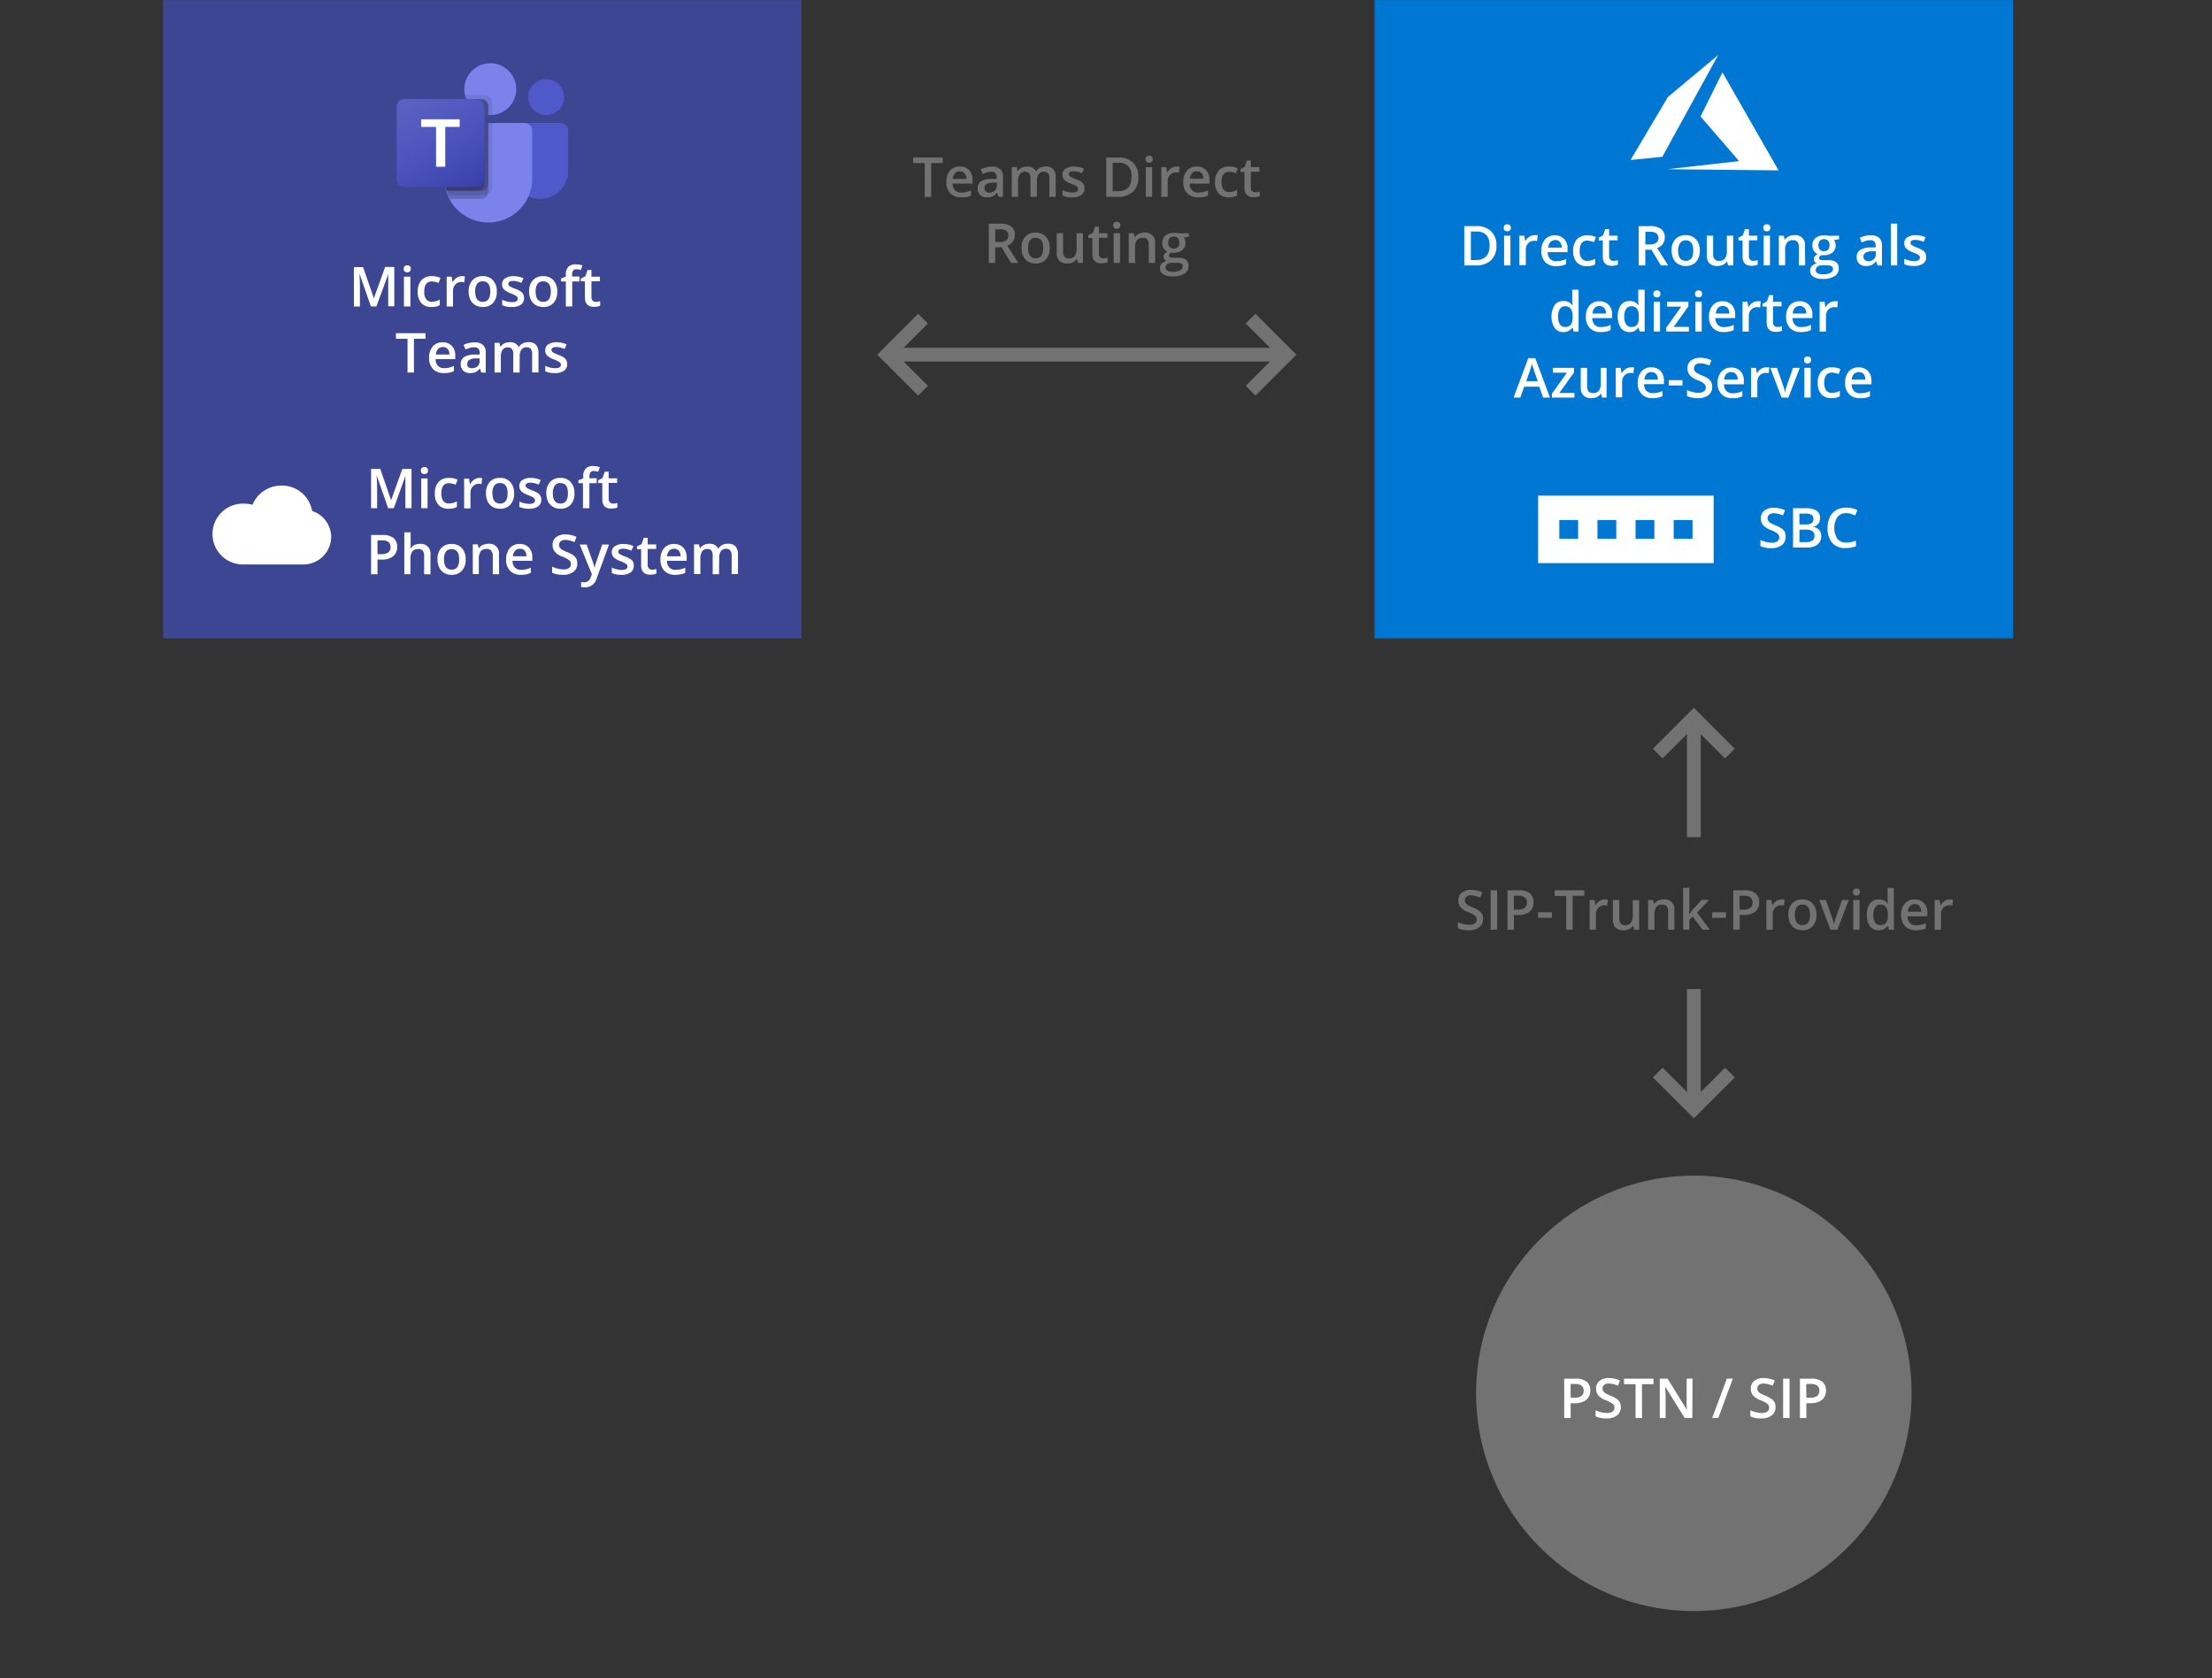 <svg id="Ebene_1" data-name="Ebene 1" xmlns="http://www.w3.org/2000/svg" xmlns:xlink="http://www.w3.org/1999/xlink" viewBox="0 0 481.89 365.67"><rect x="0" y="0" width="481.89" height="365.67" fill="#333333" stroke="none"/><defs><style>.cls-1{fill:#727272;}.cls-2{fill:#0078d3;}.cls-3,.cls-5{fill:#fff;}.cls-4{fill:none;stroke:#727272;stroke-miterlimit:10;stroke-width:3px;}.cls-5{fill-rule:evenodd;}.cls-6{fill:#3d4692;}.cls-7{fill:#5059c9;}.cls-8{fill:#7b83eb;}.cls-9{opacity:0.1;}.cls-10,.cls-9{isolation:isolate;}.cls-10{opacity:0.2;}.cls-11{fill:url(#Unbenannter_Verlauf_2);}</style><linearGradient id="Unbenannter_Verlauf_2" x1="89.71" y1="-1286.98" x2="102.19" y2="-1265.37" gradientTransform="translate(0 1307.33)" gradientUnits="userSpaceOnUse"><stop offset="0" stop-color="#5a62c3"/><stop offset="0.5" stop-color="#4d55bd"/><stop offset="1" stop-color="#3940ab"/></linearGradient></defs><circle class="cls-1" cx="369.01" cy="303.63" r="47.44"/><rect class="cls-2" x="299.46" y="0.02" width="139.09" height="139.09"/><path class="cls-3" d="M326,53.48a4.25,4.25,0,0,1-1.18,3.24,4.7,4.7,0,0,1-3.39,1.12H319V49.28h2.65a4.36,4.36,0,0,1,3.18,1.1A4.11,4.11,0,0,1,326,53.48Zm-1.48.05c0-2.06-1-3.08-2.87-3.08h-1.22v6.22h1Q324.5,56.67,324.5,53.53Z"/><path class="cls-3" d="M327.59,49.65a.77.77,0,0,1,.2-.57.82.82,0,0,1,.58-.2.81.81,0,0,1,.57.2.77.77,0,0,1,.2.57.76.76,0,0,1-.2.55.81.81,0,0,1-.57.2.82.82,0,0,1-.58-.2A.76.76,0,0,1,327.59,49.65Zm1.46,8.19h-1.38V51.36h1.38Z"/><path class="cls-3" d="M334.31,51.25a4.21,4.21,0,0,1,.68,0l-.13,1.29a2.48,2.48,0,0,0-.61-.07,1.76,1.76,0,0,0-1.34.54,2,2,0,0,0-.51,1.4v3.38H331V51.36h1.08l.18,1.15h.07a2.41,2.41,0,0,1,.84-.92A2,2,0,0,1,334.31,51.25Z"/><path class="cls-3" d="M339,58a3.12,3.12,0,0,1-2.36-.88,3.35,3.35,0,0,1-.85-2.43,3.68,3.68,0,0,1,.79-2.5,2.73,2.73,0,0,1,2.17-.9,2.67,2.67,0,0,1,2,.78,3,3,0,0,1,.74,2.14v.74h-4.32a2.12,2.12,0,0,0,.51,1.45,1.77,1.77,0,0,0,1.36.51,5.17,5.17,0,0,0,1.07-.11,5.31,5.31,0,0,0,1.06-.36v1.12a4.53,4.53,0,0,1-1,.34A6,6,0,0,1,339,58Zm-.25-5.67a1.36,1.36,0,0,0-1,.42,2,2,0,0,0-.47,1.21h2.94a1.82,1.82,0,0,0-.39-1.22A1.33,1.33,0,0,0,338.77,52.29Z"/><path class="cls-3" d="M345.72,58a2.86,2.86,0,0,1-2.24-.86,3.57,3.57,0,0,1-.76-2.46,3.65,3.65,0,0,1,.8-2.52,3,3,0,0,1,2.31-.87,4.28,4.28,0,0,1,1.85.38l-.42,1.1a4.31,4.31,0,0,0-1.44-.34c-1.12,0-1.68.75-1.68,2.24a2.65,2.65,0,0,0,.42,1.63,1.44,1.44,0,0,0,1.22.55,3.53,3.53,0,0,0,1.74-.45v1.2a3,3,0,0,1-.78.31A5,5,0,0,1,345.72,58Z"/><path class="cls-3" d="M351.46,56.85a3.55,3.55,0,0,0,1-.16v1a2.89,2.89,0,0,1-.59.16,3.67,3.67,0,0,1-.75.07c-1.3,0-1.95-.69-1.95-2.06V52.41h-.89V51.8l.95-.51.47-1.37h.85v1.44h1.85v1h-1.85v3.46a1,1,0,0,0,.25.74A.88.88,0,0,0,351.46,56.85Z"/><path class="cls-3" d="M358.43,54.42v3.42H357V49.28h2.42a3.93,3.93,0,0,1,2.45.62,2.23,2.23,0,0,1,.8,1.87A2.33,2.33,0,0,1,361,54.05l2.42,3.79h-1.6l-2.05-3.42Zm0-1.16h1a2.24,2.24,0,0,0,1.42-.36,1.32,1.32,0,0,0,.44-1.08,1.15,1.15,0,0,0-.48-1,2.59,2.59,0,0,0-1.43-.32h-.92Z"/><path class="cls-3" d="M370.3,54.59a3.54,3.54,0,0,1-.81,2.48,2.94,2.94,0,0,1-2.27.89,3.16,3.16,0,0,1-1.61-.41,2.73,2.73,0,0,1-1.07-1.18,4,4,0,0,1-.37-1.78,3.5,3.5,0,0,1,.8-2.46,2.93,2.93,0,0,1,2.28-.88,2.87,2.87,0,0,1,2.23.9A3.48,3.48,0,0,1,370.3,54.59Zm-4.72,0c0,1.5.56,2.25,1.66,2.25s1.64-.75,1.64-2.25-.55-2.22-1.65-2.22A1.4,1.4,0,0,0,366,53,2.9,2.9,0,0,0,365.58,54.59Z"/><path class="cls-3" d="M376.45,57.84l-.19-.85h-.07a2,2,0,0,1-.82.71,2.76,2.76,0,0,1-1.21.26,2.36,2.36,0,0,1-1.76-.59,2.45,2.45,0,0,1-.58-1.77V51.36h1.39v4a1.7,1.7,0,0,0,.31,1.12,1.18,1.18,0,0,0,1,.37,1.56,1.56,0,0,0,1.28-.52,2.9,2.9,0,0,0,.4-1.74V51.36h1.39v6.48Z"/><path class="cls-3" d="M381.91,56.85a3.55,3.55,0,0,0,1-.16v1a2.89,2.89,0,0,1-.59.16,3.67,3.67,0,0,1-.75.07c-1.3,0-1.95-.69-1.95-2.06V52.41h-.89V51.8l.95-.51.47-1.37H381v1.44h1.85v1H381v3.46a1,1,0,0,0,.25.74A.9.9,0,0,0,381.91,56.85Z"/><path class="cls-3" d="M384.13,49.65a.74.74,0,0,1,.21-.57.77.77,0,0,1,.57-.2.79.79,0,0,1,.57.2.77.77,0,0,1,.2.57.76.76,0,0,1-.2.55.79.79,0,0,1-.57.2.77.77,0,0,1-.57-.2A.72.72,0,0,1,384.13,49.65Zm1.46,8.19h-1.37V51.36h1.37Z"/><path class="cls-3" d="M393.26,57.84h-1.38v-4a1.76,1.76,0,0,0-.3-1.12,1.15,1.15,0,0,0-1-.37,1.52,1.52,0,0,0-1.28.52,2.84,2.84,0,0,0-.4,1.73v3.22h-1.38V51.36h1.08l.19.85h.07a2,2,0,0,1,.84-.71,2.7,2.7,0,0,1,1.19-.25,2.07,2.07,0,0,1,2.33,2.37Z"/><path class="cls-3" d="M400.65,51.36v.76l-1.11.2a1.75,1.75,0,0,1,.26.51,2.19,2.19,0,0,1,.1.63,1.93,1.93,0,0,1-.7,1.58,2.89,2.89,0,0,1-1.9.57,2.43,2.43,0,0,1-.56,0,.79.79,0,0,0-.45.65.35.35,0,0,0,.21.33,1.7,1.7,0,0,0,.76.11h1.14a2.52,2.52,0,0,1,1.62.46,1.6,1.6,0,0,1,.56,1.32,1.92,1.92,0,0,1-.91,1.7,4.75,4.75,0,0,1-2.62.6,3.63,3.63,0,0,1-2-.47,1.51,1.51,0,0,1-.7-1.34,1.41,1.41,0,0,1,.38-1,2.05,2.05,0,0,1,1.05-.57,1,1,0,0,1-.45-.38.92.92,0,0,1-.18-.54.93.93,0,0,1,.21-.62,2.33,2.33,0,0,1,.61-.5,1.79,1.79,0,0,1-.82-.7,2.08,2.08,0,0,1-.31-1.15,2,2,0,0,1,.66-1.63,2.79,2.79,0,0,1,1.9-.58l.57,0,.46.08Zm-5.09,7.49a.75.75,0,0,0,.4.69,2.21,2.21,0,0,0,1.13.24,3.42,3.42,0,0,0,1.67-.32,1,1,0,0,0,.56-.86A.65.65,0,0,0,399,58a2.39,2.39,0,0,0-1.12-.18h-1a1.42,1.42,0,0,0-.94.28A.92.92,0,0,0,395.56,58.85Zm.59-5.39a1.35,1.35,0,0,0,.31.94,1.19,1.19,0,0,0,.9.33c.8,0,1.2-.43,1.2-1.28a1.45,1.45,0,0,0-.3-1,1.36,1.36,0,0,0-1.8,0A1.42,1.42,0,0,0,396.15,53.46Z"/><path class="cls-3" d="M409,57.84l-.27-.9h-.05a2.63,2.63,0,0,1-.94.81,3,3,0,0,1-1.22.21,2.07,2.07,0,0,1-1.49-.51,1.93,1.93,0,0,1-.54-1.46,1.72,1.72,0,0,1,.75-1.52,4.25,4.25,0,0,1,2.26-.55l1.12,0v-.34a1.27,1.27,0,0,0-.29-.93,1.16,1.16,0,0,0-.9-.31,3,3,0,0,0-.95.15,6.17,6.17,0,0,0-.88.34l-.45-1a4.85,4.85,0,0,1,1.16-.42,5,5,0,0,1,1.18-.14,2.8,2.8,0,0,1,1.87.54,2.09,2.09,0,0,1,.63,1.69v4.36Zm-2-.93a1.71,1.71,0,0,0,1.21-.42,1.53,1.53,0,0,0,.45-1.18v-.56l-.83,0a2.89,2.89,0,0,0-1.42.32,1,1,0,0,0-.44.89.87.87,0,0,0,.26.67A1.09,1.09,0,0,0,407,56.91Z"/><path class="cls-3" d="M413.31,57.84h-1.38V48.73h1.38Z"/><path class="cls-3" d="M419.63,56a1.68,1.68,0,0,1-.69,1.45,3.29,3.29,0,0,1-2,.51,4.67,4.67,0,0,1-2.08-.39V56.38a5.12,5.12,0,0,0,2.12.53c.85,0,1.28-.26,1.28-.77a.62.62,0,0,0-.14-.41,1.78,1.78,0,0,0-.47-.34,7.38,7.38,0,0,0-.89-.4,4.2,4.2,0,0,1-1.52-.87,1.61,1.61,0,0,1-.39-1.12,1.45,1.45,0,0,1,.67-1.29,3.12,3.12,0,0,1,1.82-.46,5.14,5.14,0,0,1,2.16.46l-.44,1a4.84,4.84,0,0,0-1.76-.44c-.73,0-1.09.21-1.09.62a.62.62,0,0,0,.28.52,6.46,6.46,0,0,0,1.24.58,6.37,6.37,0,0,1,1.17.57,1.63,1.63,0,0,1,.53.59A1.73,1.73,0,0,1,419.63,56Z"/><path class="cls-3" d="M340.58,72.36a2.25,2.25,0,0,1-1.89-.88,4.81,4.81,0,0,1,0-5,2.27,2.27,0,0,1,1.91-.88,2.22,2.22,0,0,1,1.94.94h.07a9.58,9.58,0,0,1-.1-1.1V63.13h1.39v9.11h-1.08l-.24-.85h-.07A2.18,2.18,0,0,1,340.58,72.36Zm.37-1.11a1.5,1.5,0,0,0,1.24-.48,2.51,2.51,0,0,0,.4-1.55V69a2.86,2.86,0,0,0-.4-1.74,1.47,1.47,0,0,0-1.25-.52,1.28,1.28,0,0,0-1.12.59,3,3,0,0,0-.39,1.68,2.94,2.94,0,0,0,.38,1.64A1.28,1.28,0,0,0,341,71.25Z"/><path class="cls-3" d="M348.71,72.36a3.14,3.14,0,0,1-2.37-.88,3.35,3.35,0,0,1-.85-2.43,3.68,3.68,0,0,1,.79-2.5,2.74,2.74,0,0,1,2.17-.9,2.67,2.67,0,0,1,2,.78,2.93,2.93,0,0,1,.74,2.14v.74h-4.31a2.12,2.12,0,0,0,.51,1.45,1.76,1.76,0,0,0,1.35.51,5.17,5.17,0,0,0,1.07-.11,5.31,5.31,0,0,0,1.06-.36v1.12a4.22,4.22,0,0,1-1,.34A5.87,5.87,0,0,1,348.71,72.36Zm-.26-5.67a1.42,1.42,0,0,0-1.05.41,2,2,0,0,0-.47,1.22h2.94a1.82,1.82,0,0,0-.39-1.22A1.33,1.33,0,0,0,348.45,66.69Z"/><path class="cls-3" d="M355,72.36a2.26,2.26,0,0,1-1.89-.88,4.81,4.81,0,0,1,0-5,2.29,2.29,0,0,1,1.91-.88,2.22,2.22,0,0,1,1.94.94H357a9.58,9.58,0,0,1-.1-1.1V63.13h1.39v9.11h-1.08l-.24-.85h-.07A2.18,2.18,0,0,1,355,72.36Zm.37-1.11a1.5,1.5,0,0,0,1.24-.48,2.51,2.51,0,0,0,.4-1.55V69a2.86,2.86,0,0,0-.4-1.74,1.47,1.47,0,0,0-1.25-.52,1.28,1.28,0,0,0-1.12.59,3,3,0,0,0-.39,1.68,2.94,2.94,0,0,0,.38,1.64A1.29,1.29,0,0,0,355.34,71.25Z"/><path class="cls-3" d="M360.18,64.05a.74.74,0,0,1,.21-.57.77.77,0,0,1,.57-.2.79.79,0,0,1,.57.2.77.77,0,0,1,.2.57.76.76,0,0,1-.2.55.79.79,0,0,1-.57.2.77.77,0,0,1-.57-.2A.72.72,0,0,1,360.18,64.05Zm1.46,8.19h-1.37V65.76h1.37Z"/><path class="cls-3" d="M367.94,72.24H363v-.85l3.27-4.57h-3.08V65.76h4.63v1l-3.21,4.47h3.3Z"/><path class="cls-3" d="M369.27,64.05a.74.74,0,0,1,.2-.57.91.91,0,0,1,1.14,0,.74.74,0,0,1,.2.57.72.72,0,0,1-.2.55.91.91,0,0,1-1.14,0A.72.72,0,0,1,369.27,64.05Zm1.45,8.19h-1.37V65.76h1.37Z"/><path class="cls-3" d="M375.52,72.36a3.13,3.13,0,0,1-2.36-.88,3.35,3.35,0,0,1-.85-2.43,3.68,3.68,0,0,1,.79-2.5,2.73,2.73,0,0,1,2.17-.9,2.67,2.67,0,0,1,2,.78,3,3,0,0,1,.74,2.14v.74h-4.32a2.12,2.12,0,0,0,.51,1.45,1.79,1.79,0,0,0,1.36.51,5.17,5.17,0,0,0,1.07-.11,5.31,5.31,0,0,0,1.06-.36v1.12a4.53,4.53,0,0,1-1,.34A6,6,0,0,1,375.52,72.36Zm-.25-5.67a1.39,1.39,0,0,0-1,.41,2,2,0,0,0-.47,1.22h2.94a1.82,1.82,0,0,0-.39-1.22A1.33,1.33,0,0,0,375.27,66.69Z"/><path class="cls-3" d="M382.89,65.65a4.25,4.25,0,0,1,.69,0L383.45,67a2.48,2.48,0,0,0-.61-.07,1.76,1.76,0,0,0-1.34.54,2,2,0,0,0-.52,1.4v3.38h-1.37V65.76h1.08l.18,1.15h.07a2.41,2.41,0,0,1,.84-.92A2,2,0,0,1,382.89,65.65Z"/><path class="cls-3" d="M387.2,71.25a3.48,3.48,0,0,0,1-.16v1a2.89,2.89,0,0,1-.59.16,3.64,3.64,0,0,1-.74.07c-1.31,0-2-.69-2-2.06V66.81H384V66.2l.94-.51.47-1.37h.85v1.44h1.85v1h-1.85v3.46a1,1,0,0,0,.25.74A.92.92,0,0,0,387.2,71.25Z"/><path class="cls-3" d="M392.33,72.36a3.14,3.14,0,0,1-2.37-.88,3.39,3.39,0,0,1-.85-2.43,3.73,3.73,0,0,1,.79-2.5,2.75,2.75,0,0,1,2.18-.9,2.65,2.65,0,0,1,2,.78,2.94,2.94,0,0,1,.75,2.14v.74h-4.32a2.12,2.12,0,0,0,.51,1.45,1.76,1.76,0,0,0,1.35.51,5.1,5.1,0,0,0,1.07-.11,5.39,5.39,0,0,0,1.07-.36v1.12a4.53,4.53,0,0,1-1,.34A6,6,0,0,1,392.33,72.36Zm-.25-5.67a1.43,1.43,0,0,0-1.06.41,2,2,0,0,0-.47,1.22h2.94a1.76,1.76,0,0,0-.38-1.22A1.35,1.35,0,0,0,392.08,66.69Z"/><path class="cls-3" d="M399.7,65.65a4,4,0,0,1,.68,0L400.25,67a2.48,2.48,0,0,0-.61-.07,1.76,1.76,0,0,0-1.34.54,2,2,0,0,0-.51,1.4v3.38h-1.38V65.76h1.08l.18,1.15h.07a2.58,2.58,0,0,1,.84-.92A2,2,0,0,1,399.7,65.65Z"/><path class="cls-3" d="M336.18,86.64l-.85-2.38h-3.28l-.84,2.38h-1.47l3.2-8.6h1.52l3.21,8.6ZM335,83.06l-.81-2.33c-.06-.16-.14-.41-.24-.74s-.17-.58-.21-.74a13.42,13.42,0,0,1-.47,1.58l-.77,2.23Z"/><path class="cls-3" d="M343,86.64h-4.91v-.85l3.27-4.57h-3.07V80.16h4.62v1l-3.21,4.47H343Z"/><path class="cls-3" d="M349,86.64l-.19-.85h-.07a2,2,0,0,1-.82.71,2.76,2.76,0,0,1-1.21.26,2.34,2.34,0,0,1-1.76-.59,2.4,2.4,0,0,1-.58-1.77V80.16h1.39v4a1.76,1.76,0,0,0,.3,1.12,1.21,1.21,0,0,0,1,.37,1.52,1.52,0,0,0,1.27-.52,2.82,2.82,0,0,0,.41-1.74V80.16H350v6.48Z"/><path class="cls-3" d="M355.29,80.05a4.25,4.25,0,0,1,.69,0l-.14,1.29a2.35,2.35,0,0,0-.6-.07,1.75,1.75,0,0,0-1.34.54,1.91,1.91,0,0,0-.52,1.4v3.38H352V80.16h1.07l.19,1.15h.07a2.41,2.41,0,0,1,.84-.92A2,2,0,0,1,355.29,80.05Z"/><path class="cls-3" d="M360,86.76a3.1,3.1,0,0,1-2.36-.88,3.35,3.35,0,0,1-.86-2.43,3.73,3.73,0,0,1,.79-2.5,2.76,2.76,0,0,1,2.18-.9,2.69,2.69,0,0,1,2,.78,3,3,0,0,1,.74,2.14v.74h-4.32a2.12,2.12,0,0,0,.51,1.45,1.77,1.77,0,0,0,1.36.51,5.07,5.07,0,0,0,1.06-.11,5.39,5.39,0,0,0,1.07-.36v1.12a4.53,4.53,0,0,1-1,.34A6,6,0,0,1,360,86.76Zm-.25-5.67a1.39,1.39,0,0,0-1.05.41,2,2,0,0,0-.47,1.22h2.94a1.82,1.82,0,0,0-.39-1.22A1.33,1.33,0,0,0,359.76,81.09Z"/><path class="cls-3" d="M363.53,84V82.84h3V84Z"/><path class="cls-3" d="M373,84.32a2.15,2.15,0,0,1-.82,1.79,3.62,3.62,0,0,1-2.28.65,5.43,5.43,0,0,1-2.38-.45V85a7,7,0,0,0,1.24.43,5.62,5.62,0,0,0,1.23.16,2,2,0,0,0,1.23-.32,1,1,0,0,0,.39-.85,1.06,1.06,0,0,0-.36-.81,5.1,5.1,0,0,0-1.5-.79,4,4,0,0,1-1.65-1.09,2.27,2.27,0,0,1-.48-1.46,2,2,0,0,1,.76-1.69,3.16,3.16,0,0,1,2-.62,6,6,0,0,1,2.45.54l-.44,1.15a5.34,5.34,0,0,0-2-.48,1.54,1.54,0,0,0-1,.29,1,1,0,0,0-.35.78,1,1,0,0,0,.14.57,1.32,1.32,0,0,0,.46.45,7.46,7.46,0,0,0,1.16.56,6.44,6.44,0,0,1,1.38.73,2.13,2.13,0,0,1,.65.77A2.39,2.39,0,0,1,373,84.32Z"/><path class="cls-3" d="M377.38,86.76a3.13,3.13,0,0,1-2.36-.88,3.35,3.35,0,0,1-.85-2.43A3.68,3.68,0,0,1,375,81a2.74,2.74,0,0,1,2.17-.9,2.67,2.67,0,0,1,2,.78A2.93,2.93,0,0,1,379.9,83v.74h-4.32a2.12,2.12,0,0,0,.51,1.45,1.8,1.8,0,0,0,1.36.51,5.17,5.17,0,0,0,1.07-.11,5.31,5.31,0,0,0,1.06-.36v1.12a4.22,4.22,0,0,1-1,.34A5.9,5.9,0,0,1,377.38,86.76Zm-.25-5.67a1.39,1.39,0,0,0-1.05.41,2,2,0,0,0-.47,1.22h2.94a1.82,1.82,0,0,0-.39-1.22A1.33,1.33,0,0,0,377.13,81.09Z"/><path class="cls-3" d="M384.75,80.05a4.25,4.25,0,0,1,.69,0l-.13,1.29a2.48,2.48,0,0,0-.61-.07,1.76,1.76,0,0,0-1.34.54,2,2,0,0,0-.52,1.4v3.38h-1.37V80.16h1.08l.18,1.15h.07a2.41,2.41,0,0,1,.84-.92A2,2,0,0,1,384.75,80.05Z"/><path class="cls-3" d="M388.12,86.64l-2.46-6.48h1.45l1.32,3.77a7.44,7.44,0,0,1,.41,1.54h.05a9.22,9.22,0,0,1,.41-1.54l1.31-3.77h1.47l-2.47,6.48Z"/><path class="cls-3" d="M393,78.45a.77.77,0,0,1,.2-.57.82.82,0,0,1,.58-.2.81.81,0,0,1,.57.2.77.77,0,0,1,.2.57.76.76,0,0,1-.2.55.81.81,0,0,1-.57.2.82.82,0,0,1-.58-.2A.76.76,0,0,1,393,78.45Zm1.46,8.19h-1.38V80.16h1.38Z"/><path class="cls-3" d="M399,86.76a2.83,2.83,0,0,1-2.23-.86,3.57,3.57,0,0,1-.77-2.46,3.65,3.65,0,0,1,.8-2.52,3,3,0,0,1,2.31-.87,4.25,4.25,0,0,1,1.85.38l-.42,1.1a4.31,4.31,0,0,0-1.44-.34c-1.12,0-1.68.75-1.68,2.24a2.65,2.65,0,0,0,.42,1.63,1.44,1.44,0,0,0,1.23.55,3.58,3.58,0,0,0,1.74-.45v1.2a3.17,3.17,0,0,1-.79.31A5,5,0,0,1,399,86.76Z"/><path class="cls-3" d="M405.18,86.76a3.1,3.1,0,0,1-2.36-.88,3.35,3.35,0,0,1-.86-2.43,3.73,3.73,0,0,1,.79-2.5,2.76,2.76,0,0,1,2.18-.9,2.69,2.69,0,0,1,2,.78A3,3,0,0,1,407.7,83v.74h-4.32a2.12,2.12,0,0,0,.51,1.45,1.77,1.77,0,0,0,1.36.51,5.07,5.07,0,0,0,1.06-.11,5.39,5.39,0,0,0,1.07-.36v1.12a4.53,4.53,0,0,1-1,.34A6,6,0,0,1,405.18,86.76Zm-.25-5.67a1.39,1.39,0,0,0-1.05.41,2,2,0,0,0-.47,1.22h2.94A1.82,1.82,0,0,0,406,81.5,1.33,1.33,0,0,0,404.93,81.09Z"/><path class="cls-3" d="M389,117a2.17,2.17,0,0,1-.83,1.8,3.62,3.62,0,0,1-2.28.65,5.46,5.46,0,0,1-2.38-.45v-1.33a6.35,6.35,0,0,0,1.25.43,5.07,5.07,0,0,0,1.23.16,1.94,1.94,0,0,0,1.22-.31,1,1,0,0,0,.4-.85,1.09,1.09,0,0,0-.36-.82,6,6,0,0,0-1.5-.79,3.94,3.94,0,0,1-1.66-1.08,2.32,2.32,0,0,1-.48-1.47,2.06,2.06,0,0,1,.76-1.68,3.17,3.17,0,0,1,2.05-.62,6,6,0,0,1,2.45.54l-.45,1.14a5.34,5.34,0,0,0-2-.48,1.56,1.56,0,0,0-1,.3,1,1,0,0,0-.35.78,1.15,1.15,0,0,0,.14.57,1.46,1.46,0,0,0,.47.45,7.46,7.46,0,0,0,1.16.56,6.25,6.25,0,0,1,1.38.73,2,2,0,0,1,.64.77A2.23,2.23,0,0,1,389,117Z"/><path class="cls-3" d="M390.62,110.74h2.54a4.78,4.78,0,0,1,2.56.52,1.81,1.81,0,0,1,.78,1.63,2,2,0,0,1-.38,1.25,1.71,1.71,0,0,1-1.12.62v.06a2.19,2.19,0,0,1,1.33.67,2,2,0,0,1,.43,1.36,2.2,2.2,0,0,1-.81,1.81,3.49,3.49,0,0,1-2.24.65h-3.09Zm1.4,3.54h1.34a2.29,2.29,0,0,0,1.29-.28,1.05,1.05,0,0,0,.4-.94,1,1,0,0,0-.43-.88,2.77,2.77,0,0,0-1.39-.27H392Zm0,1.14v2.71h1.48a2.16,2.16,0,0,0,1.33-.34,1.22,1.22,0,0,0,.45-1.06,1.13,1.13,0,0,0-.46-1,2.44,2.44,0,0,0-1.39-.32Z"/><path class="cls-3" d="M402.18,111.82a2.33,2.33,0,0,0-1.9.86,4.47,4.47,0,0,0,0,4.74,2.33,2.33,0,0,0,1.92.81,4.59,4.59,0,0,0,1.06-.11,9.85,9.85,0,0,0,1.06-.28v1.21a6.54,6.54,0,0,1-2.29.38,3.67,3.67,0,0,1-2.89-1.14,4.78,4.78,0,0,1-1-3.26,5.23,5.23,0,0,1,.49-2.34,3.46,3.46,0,0,1,1.41-1.54,4.33,4.33,0,0,1,2.17-.53,5.35,5.35,0,0,1,2.43.55l-.5,1.17a6.76,6.76,0,0,0-.92-.36A3.11,3.11,0,0,0,402.18,111.82Z"/><path class="cls-1" d="M323.09,200.27a2.15,2.15,0,0,1-.83,1.79,3.56,3.56,0,0,1-2.28.66,5.45,5.45,0,0,1-2.38-.46v-1.32a6.59,6.59,0,0,0,1.25.43,5.07,5.07,0,0,0,1.23.16,1.94,1.94,0,0,0,1.22-.31,1,1,0,0,0,.4-.85,1.08,1.08,0,0,0-.36-.82,5.67,5.67,0,0,0-1.5-.79,4.1,4.1,0,0,1-1.66-1.08,2.32,2.32,0,0,1-.48-1.47,2.06,2.06,0,0,1,.77-1.69,3.14,3.14,0,0,1,2-.61,6,6,0,0,1,2.45.54l-.45,1.14a5.34,5.34,0,0,0-2-.48,1.57,1.57,0,0,0-1,.3,1,1,0,0,0-.35.78,1.15,1.15,0,0,0,.14.57,1.46,1.46,0,0,0,.47.45,7.68,7.68,0,0,0,1.16.55,6.39,6.39,0,0,1,1.38.74,2.07,2.07,0,0,1,.64.76A2.31,2.31,0,0,1,323.09,200.27Z"/><path class="cls-1" d="M324.75,202.6V194h1.4v8.57Z"/><path class="cls-1" d="M334.08,196.62a2.49,2.49,0,0,1-.88,2.06,3.9,3.9,0,0,1-2.5.71h-.89v3.21h-1.4V194h2.47a3.7,3.7,0,0,1,2.4.66A2.36,2.36,0,0,1,334.08,196.62Zm-4.27,1.6h.74a2.7,2.7,0,0,0,1.59-.38,1.38,1.38,0,0,0,.5-1.17,1.33,1.33,0,0,0-.45-1.1,2.18,2.18,0,0,0-1.41-.37h-1Z"/><path class="cls-1" d="M335.08,200V198.8h3V200Z"/><path class="cls-1" d="M342.61,202.6h-1.4v-7.37h-2.52V194h6.44v1.2h-2.52Z"/><path class="cls-1" d="M349.58,196a3.27,3.27,0,0,1,.69.06l-.13,1.28a3.08,3.08,0,0,0-.61-.07,1.76,1.76,0,0,0-1.34.54,2,2,0,0,0-.52,1.4v3.39H346.3v-6.48h1.08l.18,1.14h.07a2.49,2.49,0,0,1,.84-.92A2,2,0,0,1,349.58,196Z"/><path class="cls-1" d="M356,202.6l-.19-.85h-.07a2,2,0,0,1-.82.71,2.76,2.76,0,0,1-1.21.26,2.4,2.4,0,0,1-1.76-.59,2.46,2.46,0,0,1-.58-1.78v-4.23h1.39v4a1.7,1.7,0,0,0,.31,1.12,1.15,1.15,0,0,0,.95.37,1.53,1.53,0,0,0,1.28-.52,2.84,2.84,0,0,0,.4-1.73v-3.23h1.39v6.48Z"/><path class="cls-1" d="M364.79,202.6h-1.38v-4a1.76,1.76,0,0,0-.3-1.12,1.21,1.21,0,0,0-1-.36,1.54,1.54,0,0,0-1.28.51,2.84,2.84,0,0,0-.4,1.73v3.23h-1.38v-6.48h1.08l.19.85h.07a2,2,0,0,1,.83-.72,2.77,2.77,0,0,1,1.2-.25,2.08,2.08,0,0,1,2.33,2.37Z"/><path class="cls-1" d="M368,199.18l.78-1,1.95-2.08h1.59l-2.61,2.78,2.77,3.7h-1.61l-2.08-2.84-.76.62v2.22h-1.36v-9.12h1.36v4.45l-.07,1.25Z"/><path class="cls-1" d="M373,200V198.8h3V200Z"/><path class="cls-1" d="M383.25,196.62a2.52,2.52,0,0,1-.88,2.06,3.92,3.92,0,0,1-2.5.71H379v3.21h-1.4V194H380a3.74,3.74,0,0,1,2.41.66A2.36,2.36,0,0,1,383.25,196.62Zm-4.27,1.6h.74a2.64,2.64,0,0,0,1.58-.38,1.36,1.36,0,0,0,.51-1.17,1.31,1.31,0,0,0-.46-1.1,2.17,2.17,0,0,0-1.4-.37h-1Z"/><path class="cls-1" d="M388.1,196a3.17,3.17,0,0,1,.68.06l-.13,1.28a3.08,3.08,0,0,0-.61-.07,1.76,1.76,0,0,0-1.34.54,2,2,0,0,0-.51,1.4v3.39h-1.38v-6.48h1.08l.18,1.14h.07a2.67,2.67,0,0,1,.84-.92A2,2,0,0,1,388.1,196Z"/><path class="cls-1" d="M395.73,199.35a3.53,3.53,0,0,1-.81,2.47,2.9,2.9,0,0,1-2.27.9,3.12,3.12,0,0,1-1.6-.41,2.75,2.75,0,0,1-1.08-1.18,4,4,0,0,1-.37-1.78,3.51,3.51,0,0,1,.81-2.46,2.94,2.94,0,0,1,2.28-.89,2.82,2.82,0,0,1,2.22.91A3.46,3.46,0,0,1,395.73,199.35Zm-4.71,0c0,1.49.55,2.24,1.65,2.24s1.65-.75,1.65-2.24-.56-2.22-1.66-2.22a1.4,1.4,0,0,0-1.25.57A2.92,2.92,0,0,0,391,199.35Z"/><path class="cls-1" d="M398.79,202.6l-2.46-6.48h1.45l1.32,3.77a6.79,6.79,0,0,1,.41,1.53h.05a9.44,9.44,0,0,1,.41-1.53l1.32-3.77h1.46l-2.47,6.48Z"/><path class="cls-1" d="M403.66,194.4a.75.75,0,0,1,.2-.57.91.91,0,0,1,1.14,0,.79.79,0,0,1,.2.57.8.8,0,0,1-1.34.55A.7.7,0,0,1,403.66,194.4Zm1.45,8.2h-1.37v-6.48h1.37Z"/><path class="cls-1" d="M409.27,202.72a2.26,2.26,0,0,1-1.89-.88,3.92,3.92,0,0,1-.68-2.47,4,4,0,0,1,.68-2.48,2.3,2.3,0,0,1,1.91-.89,2.24,2.24,0,0,1,1.95.94h.07a7.62,7.62,0,0,1-.1-1.1v-2.36h1.38v9.12h-1.08l-.24-.85h-.06A2.22,2.22,0,0,1,409.27,202.72Zm.37-1.12a1.48,1.48,0,0,0,1.23-.48,2.49,2.49,0,0,0,.4-1.55v-.19a2.86,2.86,0,0,0-.4-1.74,1.47,1.47,0,0,0-1.24-.51,1.26,1.26,0,0,0-1.12.58,3.07,3.07,0,0,0-.4,1.68,2.92,2.92,0,0,0,.39,1.65A1.29,1.29,0,0,0,409.64,201.6Z"/><path class="cls-1" d="M417.39,202.72a3.11,3.11,0,0,1-2.36-.89,3.32,3.32,0,0,1-.86-2.43,3.7,3.7,0,0,1,.79-2.49,2.74,2.74,0,0,1,2.18-.91,2.69,2.69,0,0,1,2,.78,3,3,0,0,1,.74,2.14v.75h-4.32a2.13,2.13,0,0,0,.51,1.45,1.76,1.76,0,0,0,1.35.51,5.1,5.1,0,0,0,1.07-.11,7.09,7.09,0,0,0,1.07-.36v1.12a4.53,4.53,0,0,1-1,.34A6.93,6.93,0,0,1,417.39,202.72Zm-.25-5.68a1.36,1.36,0,0,0-1.05.42,2,2,0,0,0-.48,1.21h2.95a1.79,1.79,0,0,0-.39-1.21A1.31,1.31,0,0,0,417.14,197Z"/><path class="cls-1" d="M424.76,196a3.27,3.27,0,0,1,.69.06l-.14,1.28a3,3,0,0,0-.61-.07,1.78,1.78,0,0,0-1.34.54,2,2,0,0,0-.51,1.4v3.39h-1.38v-6.48h1.08l.18,1.14h.07a2.67,2.67,0,0,1,.84-.92A2,2,0,0,1,424.76,196Z"/><path class="cls-1" d="M202.86,42.9h-1.4V35.53h-2.52v-1.2h6.44v1.2h-2.52Z"/><path class="cls-1" d="M209.37,43a3.14,3.14,0,0,1-2.36-.89,3.31,3.31,0,0,1-.85-2.42,3.66,3.66,0,0,1,.79-2.5,2.7,2.7,0,0,1,2.17-.91,2.67,2.67,0,0,1,2,.78,3,3,0,0,1,.74,2.14V40h-4.32a2.13,2.13,0,0,0,.51,1.45,1.79,1.79,0,0,0,1.36.51,5.17,5.17,0,0,0,1.07-.11,6,6,0,0,0,1.06-.36v1.12a4.53,4.53,0,0,1-1,.34A6.84,6.84,0,0,1,209.37,43Zm-.25-5.68a1.36,1.36,0,0,0-1.05.42A2,2,0,0,0,207.6,39h2.94a1.79,1.79,0,0,0-.39-1.21A1.31,1.31,0,0,0,209.12,37.34Z"/><path class="cls-1" d="M217.51,42.9l-.27-.9h-.05a2.68,2.68,0,0,1-.94.8A3.06,3.06,0,0,1,215,43a2.06,2.06,0,0,1-1.49-.52A1.92,1.92,0,0,1,213,41a1.72,1.72,0,0,1,.74-1.51A4.31,4.31,0,0,1,216,39l1.12,0v-.35a1.35,1.35,0,0,0-.29-.93,1.19,1.19,0,0,0-.9-.3,3,3,0,0,0-.95.14,6.2,6.2,0,0,0-.88.35l-.45-1a5.14,5.14,0,0,1,1.16-.42A5.57,5.57,0,0,1,216,36.3a2.82,2.82,0,0,1,1.87.54,2.1,2.1,0,0,1,.63,1.69V42.9Zm-2-.94a1.73,1.73,0,0,0,1.21-.42,1.52,1.52,0,0,0,.45-1.17V39.8l-.83,0a2.89,2.89,0,0,0-1.42.32,1,1,0,0,0-.44.89.86.86,0,0,0,.26.67A1.09,1.09,0,0,0,215.46,42Z"/><path class="cls-1" d="M225.88,42.9H224.5v-4a1.82,1.82,0,0,0-.29-1.11,1,1,0,0,0-.87-.36,1.34,1.34,0,0,0-1.17.51,3.05,3.05,0,0,0-.38,1.73V42.9h-1.37V36.42h1.08l.19.85h.07a1.82,1.82,0,0,1,.78-.72,2.5,2.5,0,0,1,1.13-.25,2,2,0,0,1,2,1h.09a2.09,2.09,0,0,1,.81-.75,2.59,2.59,0,0,1,1.2-.27,2.19,2.19,0,0,1,1.69.59,2.59,2.59,0,0,1,.53,1.78V42.9h-1.38v-4a1.82,1.82,0,0,0-.28-1.11,1.06,1.06,0,0,0-.88-.36,1.36,1.36,0,0,0-1.18.5,2.54,2.54,0,0,0-.37,1.53Z"/><path class="cls-1" d="M236.24,41.05a1.7,1.7,0,0,1-.69,1.46,3.29,3.29,0,0,1-2,.51,4.72,4.72,0,0,1-2.08-.4V41.43a5,5,0,0,0,2.13.53c.85,0,1.27-.25,1.27-.77a.64.64,0,0,0-.14-.41,1.7,1.7,0,0,0-.46-.34c-.22-.11-.52-.25-.9-.4a3.93,3.93,0,0,1-1.51-.86,1.59,1.59,0,0,1-.4-1.13,1.48,1.48,0,0,1,.67-1.29A3.18,3.18,0,0,1,234,36.3a5.3,5.3,0,0,1,2.16.46l-.45,1a4.75,4.75,0,0,0-1.76-.43c-.73,0-1.09.2-1.09.62a.61.61,0,0,0,.28.51,6.16,6.16,0,0,0,1.24.58,5.77,5.77,0,0,1,1.17.57,1.7,1.7,0,0,1,.54.6A1.66,1.66,0,0,1,236.24,41.05Z"/><path class="cls-1" d="M248,38.53a4.3,4.3,0,0,1-1.17,3.25,4.79,4.79,0,0,1-3.4,1.12H241V34.33h2.64a4.41,4.41,0,0,1,3.19,1.1A4.16,4.16,0,0,1,248,38.53Zm-1.47,0c0-2-1-3.08-2.88-3.08H242.4v6.22h1Q246.5,41.72,246.49,38.58Z"/><path class="cls-1" d="M249.57,34.7a.71.71,0,0,1,.78-.77.79.79,0,0,1,.57.2.81.81,0,0,1,.2.57.74.74,0,0,1-.2.55.75.75,0,0,1-.57.21.74.74,0,0,1-.57-.21A.71.71,0,0,1,249.57,34.7ZM251,42.9h-1.37V36.42H251Z"/><path class="cls-1" d="M256.29,36.3a3.17,3.17,0,0,1,.68.06l-.13,1.28a3.08,3.08,0,0,0-.61-.07,1.76,1.76,0,0,0-1.34.54,2,2,0,0,0-.51,1.4V42.9H253V36.42h1.08l.18,1.14h.07a2.67,2.67,0,0,1,.84-.92A2,2,0,0,1,256.29,36.3Z"/><path class="cls-1" d="M261,43a3.14,3.14,0,0,1-2.37-.89,3.31,3.31,0,0,1-.85-2.42,3.66,3.66,0,0,1,.79-2.5,2.72,2.72,0,0,1,2.17-.91,2.66,2.66,0,0,1,2,.78,3,3,0,0,1,.75,2.14V40h-4.32a2.13,2.13,0,0,0,.51,1.45,1.76,1.76,0,0,0,1.35.51,5.17,5.17,0,0,0,1.07-.11,6,6,0,0,0,1.06-.36v1.12a4.22,4.22,0,0,1-1,.34A6.72,6.72,0,0,1,261,43Zm-.26-5.68a1.39,1.39,0,0,0-1.05.42,2,2,0,0,0-.47,1.21h2.94a1.79,1.79,0,0,0-.38-1.21A1.33,1.33,0,0,0,260.75,37.34Z"/><path class="cls-1" d="M267.7,43a2.83,2.83,0,0,1-2.23-.86,3.62,3.62,0,0,1-.77-2.47,3.62,3.62,0,0,1,.8-2.51,3,3,0,0,1,2.31-.88,4.4,4.4,0,0,1,1.85.38l-.42,1.11a4.07,4.07,0,0,0-1.44-.34c-1.12,0-1.68.74-1.68,2.23a2.68,2.68,0,0,0,.42,1.64,1.47,1.47,0,0,0,1.23.55,3.59,3.59,0,0,0,1.74-.46v1.2a2.55,2.55,0,0,1-.79.31A4.88,4.88,0,0,1,267.7,43Z"/><path class="cls-1" d="M273.45,41.9a3.17,3.17,0,0,0,1-.16v1a2.83,2.83,0,0,1-.59.17,4.42,4.42,0,0,1-.74.07c-1.31,0-2-.69-2-2.07V37.46h-.88v-.61l.94-.5.47-1.37h.85v1.44h1.85v1h-1.85v3.47a1,1,0,0,0,.25.73A.92.92,0,0,0,273.45,41.9Z"/><path class="cls-1" d="M216.81,53.88V57.3h-1.4V48.73h2.42a4,4,0,0,1,2.46.62,2.24,2.24,0,0,1,.79,1.88,2.35,2.35,0,0,1-1.66,2.28l2.42,3.79h-1.59l-2.06-3.42Zm0-1.16h1a2.16,2.16,0,0,0,1.42-.37,1.29,1.29,0,0,0,.44-1.08,1.17,1.17,0,0,0-.47-1,2.64,2.64,0,0,0-1.43-.31h-.93Z"/><path class="cls-1" d="M228.68,54.05a3.53,3.53,0,0,1-.81,2.47,2.9,2.9,0,0,1-2.27.9A3.12,3.12,0,0,1,224,57a2.75,2.75,0,0,1-1.08-1.18,4,4,0,0,1-.37-1.78,3.51,3.51,0,0,1,.81-2.46,2.94,2.94,0,0,1,2.28-.89,2.82,2.82,0,0,1,2.22.91A3.46,3.46,0,0,1,228.68,54.05Zm-4.71,0c0,1.49.55,2.24,1.65,2.24s1.64-.75,1.64-2.24-.55-2.22-1.65-2.22a1.4,1.4,0,0,0-1.25.57A2.92,2.92,0,0,0,224,54.05Z"/><path class="cls-1" d="M234.83,57.3l-.19-.85h-.07a1.91,1.91,0,0,1-.82.71,2.73,2.73,0,0,1-1.21.26,2.36,2.36,0,0,1-1.75-.59,2.41,2.41,0,0,1-.58-1.78V50.82h1.38v4a1.76,1.76,0,0,0,.31,1.12,1.15,1.15,0,0,0,.95.37,1.52,1.52,0,0,0,1.28-.52,2.83,2.83,0,0,0,.41-1.73V50.82h1.38V57.3Z"/><path class="cls-1" d="M240.3,56.3a3.17,3.17,0,0,0,1-.16v1a2.66,2.66,0,0,1-.59.17,4.42,4.42,0,0,1-.74.07c-1.31,0-2-.69-2-2.07V51.86h-.88v-.61l1-.5.46-1.37h.85v1.44h1.85v1h-1.85v3.47a1,1,0,0,0,.25.73A.92.92,0,0,0,240.3,56.3Z"/><path class="cls-1" d="M242.52,49.1a.75.75,0,0,1,.2-.57.8.8,0,0,1,.58-.2.77.77,0,0,1,.56.2.75.75,0,0,1,.2.57.7.7,0,0,1-.2.55.73.73,0,0,1-.56.21.76.76,0,0,1-.58-.21A.7.7,0,0,1,242.52,49.1ZM244,57.3H242.6V50.82H244Z"/><path class="cls-1" d="M251.65,57.3h-1.39v-4a1.76,1.76,0,0,0-.3-1.12,1.18,1.18,0,0,0-1-.36,1.52,1.52,0,0,0-1.27.51,2.85,2.85,0,0,0-.41,1.73V57.3h-1.38V50.82H247l.2.85h.07a1.89,1.89,0,0,1,.83-.72,2.76,2.76,0,0,1,1.19-.25,2.08,2.08,0,0,1,2.34,2.37Z"/><path class="cls-1" d="M259,50.82v.75l-1.1.21a2,2,0,0,1,.25.5,1.91,1.91,0,0,1,.1.64,1.94,1.94,0,0,1-.69,1.57,2.92,2.92,0,0,1-1.91.58,3.24,3.24,0,0,1-.56,0,.77.77,0,0,0-.45.64.37.37,0,0,0,.21.34,1.91,1.91,0,0,0,.77.11h1.13a2.49,2.49,0,0,1,1.63.46,1.59,1.59,0,0,1,.55,1.31,1.91,1.91,0,0,1-.9,1.7,4.78,4.78,0,0,1-2.63.6,3.63,3.63,0,0,1-2-.47,1.5,1.5,0,0,1-.7-1.33,1.44,1.44,0,0,1,.38-1,2,2,0,0,1,1.06-.56,1.06,1.06,0,0,1-.46-.38,1,1,0,0,1-.18-.55.9.9,0,0,1,.21-.61,2.3,2.3,0,0,1,.61-.5,1.81,1.81,0,0,1-.82-.71,2.32,2.32,0,0,1,.35-2.78,2.8,2.8,0,0,1,1.9-.58,4,4,0,0,1,.58,0,2.49,2.49,0,0,1,.45.08Zm-5.09,7.49a.77.77,0,0,0,.4.68,2.23,2.23,0,0,0,1.13.24,3.49,3.49,0,0,0,1.68-.32,1,1,0,0,0,.55-.86.64.64,0,0,0-.3-.6,2.43,2.43,0,0,0-1.13-.18h-1a1.5,1.5,0,0,0-.94.28A.94.94,0,0,0,253.94,58.31Zm.59-5.39a1.3,1.3,0,0,0,.32.93,1.19,1.19,0,0,0,.9.33c.79,0,1.19-.42,1.19-1.28a1.48,1.48,0,0,0-.29-1,1.13,1.13,0,0,0-.9-.34,1.16,1.16,0,0,0-.91.34A1.43,1.43,0,0,0,254.53,52.92Z"/><path class="cls-3" d="M346.45,303a2.52,2.52,0,0,1-.88,2.06,3.92,3.92,0,0,1-2.5.71h-.9V309h-1.4v-8.57h2.47a3.74,3.74,0,0,1,2.41.66A2.35,2.35,0,0,1,346.45,303Zm-4.28,1.59h.75a2.65,2.65,0,0,0,1.58-.37,1.35,1.35,0,0,0,.5-1.17,1.33,1.33,0,0,0-.45-1.1,2.17,2.17,0,0,0-1.4-.37h-1Z"/><path class="cls-3" d="M353.1,306.65a2.15,2.15,0,0,1-.83,1.79,3.56,3.56,0,0,1-2.28.65,5.46,5.46,0,0,1-2.38-.45v-1.32a6.35,6.35,0,0,0,1.25.43,5.05,5.05,0,0,0,1.22.16,1.89,1.89,0,0,0,1.23-.32,1,1,0,0,0,.4-.84,1,1,0,0,0-.37-.82,5.35,5.35,0,0,0-1.5-.79,4.06,4.06,0,0,1-1.65-1.08,2.32,2.32,0,0,1-.48-1.47,2.08,2.08,0,0,1,.76-1.69,3.17,3.17,0,0,1,2-.61,6,6,0,0,1,2.45.54l-.45,1.14a5.34,5.34,0,0,0-2-.48,1.56,1.56,0,0,0-1,.3,1,1,0,0,0-.35.78,1.15,1.15,0,0,0,.14.57,1.41,1.41,0,0,0,.46.45,8.81,8.81,0,0,0,1.16.55,6.77,6.77,0,0,1,1.39.74,2.17,2.17,0,0,1,.64.76A2.28,2.28,0,0,1,353.1,306.65Z"/><path class="cls-3" d="M357.71,309h-1.4v-7.37h-2.52v-1.2h6.44v1.2h-2.52Z"/><path class="cls-3" d="M368.68,309H367l-4.22-6.83h0l0,.38c.05.73.08,1.39.08,2V309h-1.27v-8.57h1.7l4.2,6.79h0c0-.09,0-.41-.05-1s0-1,0-1.32v-4.49h1.28Z"/><path class="cls-3" d="M377.51,300.41,374.33,309H373l3.2-8.57Z"/><path class="cls-3" d="M386.8,306.65a2.15,2.15,0,0,1-.83,1.79,3.56,3.56,0,0,1-2.28.65,5.41,5.41,0,0,1-2.37-.45v-1.32a6.26,6.26,0,0,0,1.24.43,5.07,5.07,0,0,0,1.23.16,1.92,1.92,0,0,0,1.23-.32,1,1,0,0,0,.39-.84,1.06,1.06,0,0,0-.36-.82,5.35,5.35,0,0,0-1.5-.79,4.06,4.06,0,0,1-1.65-1.08,2.32,2.32,0,0,1-.48-1.47,2.06,2.06,0,0,1,.76-1.69,3.14,3.14,0,0,1,2-.61,6,6,0,0,1,2.45.54l-.44,1.14a5.43,5.43,0,0,0-2-.48,1.53,1.53,0,0,0-1,.3.94.94,0,0,0-.36.78,1.15,1.15,0,0,0,.14.57,1.46,1.46,0,0,0,.47.45,7.68,7.68,0,0,0,1.16.55,6.39,6.39,0,0,1,1.38.74,2.07,2.07,0,0,1,.64.76A2.28,2.28,0,0,1,386.8,306.65Z"/><path class="cls-3" d="M388.46,309v-8.57h1.4V309Z"/><path class="cls-3" d="M397.79,303a2.49,2.49,0,0,1-.88,2.06,3.9,3.9,0,0,1-2.5.71h-.89V309h-1.4v-8.57h2.47a3.7,3.7,0,0,1,2.4.66A2.32,2.32,0,0,1,397.79,303Zm-4.27,1.59h.74a2.7,2.7,0,0,0,1.59-.37,1.38,1.38,0,0,0,.5-1.17,1.33,1.33,0,0,0-.45-1.1,2.18,2.18,0,0,0-1.41-.37h-1Z"/><polyline class="cls-4" points="361.15 164.22 369.01 156.36 376.86 164.22"/><line class="cls-4" x1="369.01" y1="156.36" x2="369.01" y2="182.43"/><polyline class="cls-4" points="201.09 85.14 193.23 77.28 201.09 69.43"/><polyline class="cls-4" points="272.44 85.14 280.3 77.28 272.44 69.43"/><line class="cls-4" x1="193.23" y1="77.28" x2="280.3" y2="77.28"/><polyline class="cls-4" points="376.86 233.73 369.01 241.58 361.15 233.73"/><line class="cls-4" x1="369.01" y1="241.58" x2="369.01" y2="215.52"/><path class="cls-5" d="M375.24,15.78l-4.77,9.6,8.39,9.73-15.58,1.76,24.18.26Z"/><path class="cls-5" d="M374.3,12l-10.95,9.15-8.12,13.71,6.91-.69Z"/><rect class="cls-6" x="35.53" y="0.02" width="139.09" height="139.09"/><path class="cls-3" d="M84.55,110.74l-2.49-7.15h0c.06,1.06.1,2.06.1,3v4.16H80.84v-8.56h2L85.2,109h0l2.45-6.81h2v8.56H88.31v-4.23c0-.43,0-1,0-1.67s0-1.1.05-1.24h0l-2.58,7.14Z"/><path class="cls-3" d="M91.69,102.54a.77.77,0,0,1,.2-.56.77.77,0,0,1,.58-.2.71.71,0,0,1,.77.76.75.75,0,0,1-.21.56.77.77,0,0,1-.56.2.82.82,0,0,1-.58-.2A.78.78,0,0,1,91.69,102.54Zm1.46,8.2H91.77v-6.48h1.38Z"/><path class="cls-3" d="M97.73,110.86A2.83,2.83,0,0,1,95.5,110a3.57,3.57,0,0,1-.77-2.46,3.65,3.65,0,0,1,.8-2.52,3,3,0,0,1,2.31-.88,4.4,4.4,0,0,1,1.85.38l-.42,1.11a4.31,4.31,0,0,0-1.44-.34c-1.12,0-1.68.75-1.68,2.23a2.66,2.66,0,0,0,.42,1.64,1.44,1.44,0,0,0,1.23.55,3.49,3.49,0,0,0,1.74-.46v1.2a2.85,2.85,0,0,1-.79.32A5,5,0,0,1,97.73,110.86Z"/><path class="cls-3" d="M104.35,104.14a3.23,3.23,0,0,1,.68.06l-.13,1.29a2.48,2.48,0,0,0-.61-.07A1.79,1.79,0,0,0,103,106a2,2,0,0,0-.51,1.4v3.39h-1.38v-6.48h1.08l.18,1.14h.07a2.57,2.57,0,0,1,.84-.92A2.07,2.07,0,0,1,104.35,104.14Z"/><path class="cls-3" d="M112,107.49a3.56,3.56,0,0,1-.81,2.48,2.94,2.94,0,0,1-2.27.89,3.16,3.16,0,0,1-1.61-.41,2.73,2.73,0,0,1-1.07-1.18,4,4,0,0,1-.37-1.78,3.55,3.55,0,0,1,.8-2.46,2.94,2.94,0,0,1,2.28-.89,2.88,2.88,0,0,1,2.23.91A3.48,3.48,0,0,1,112,107.49Zm-4.72,0c0,1.5.56,2.24,1.66,2.24s1.64-.74,1.64-2.24-.55-2.22-1.65-2.22a1.42,1.42,0,0,0-1.26.57A2.94,2.94,0,0,0,107.26,107.49Z"/><path class="cls-3" d="M117.92,108.9a1.69,1.69,0,0,1-.69,1.45,3.34,3.34,0,0,1-2,.51,4.73,4.73,0,0,1-2.08-.39v-1.19a5.18,5.18,0,0,0,2.13.52c.85,0,1.27-.25,1.27-.76a.57.57,0,0,0-.14-.41,1.52,1.52,0,0,0-.46-.34,7.65,7.65,0,0,0-.9-.4,4.14,4.14,0,0,1-1.51-.87,1.57,1.57,0,0,1-.4-1.12,1.5,1.5,0,0,1,.67-1.3,3.26,3.26,0,0,1,1.83-.46,5.15,5.15,0,0,1,2.16.47l-.44,1a4.79,4.79,0,0,0-1.77-.43c-.72,0-1.09.21-1.09.62a.64.64,0,0,0,.29.52,6.46,6.46,0,0,0,1.24.58,5,5,0,0,1,1.16.57,1.76,1.76,0,0,1,.54.59A1.67,1.67,0,0,1,117.92,108.9Z"/><path class="cls-3" d="M125.15,107.49a3.56,3.56,0,0,1-.81,2.48,2.93,2.93,0,0,1-2.27.89,3.12,3.12,0,0,1-1.6-.41,2.69,2.69,0,0,1-1.08-1.18,4,4,0,0,1-.37-1.78,3.51,3.51,0,0,1,.81-2.46,2.94,2.94,0,0,1,2.28-.89,2.86,2.86,0,0,1,2.22.91A3.48,3.48,0,0,1,125.15,107.49Zm-4.71,0c0,1.5.55,2.24,1.65,2.24s1.64-.74,1.64-2.24-.55-2.22-1.65-2.22a1.4,1.4,0,0,0-1.25.57A2.94,2.94,0,0,0,120.44,107.49Z"/><path class="cls-3" d="M130,105.3H128.4v5.44H127V105.3H126v-.64l1.06-.42v-.42a2.37,2.37,0,0,1,.54-1.71,2.21,2.21,0,0,1,1.65-.55,4.42,4.42,0,0,1,1.43.24l-.37,1a3.12,3.12,0,0,0-1-.16.8.8,0,0,0-.68.29,1.46,1.46,0,0,0-.22.87v.42H130Z"/><path class="cls-3" d="M133.5,109.75a3.55,3.55,0,0,0,1-.16v1a2.33,2.33,0,0,1-.59.17,3.67,3.67,0,0,1-.75.07c-1.3,0-1.95-.69-1.95-2.06v-3.5h-.89v-.61l.95-.5.47-1.37h.85v1.44h1.85v1H132.6v3.47a1,1,0,0,0,.25.74A.9.9,0,0,0,133.5,109.75Z"/><path class="cls-3" d="M86.52,119.16a2.51,2.51,0,0,1-.88,2.06,3.86,3.86,0,0,1-2.5.72h-.9v3.2h-1.4v-8.56h2.47a3.75,3.75,0,0,1,2.41.65A2.36,2.36,0,0,1,86.52,119.16Zm-4.28,1.6H83a2.66,2.66,0,0,0,1.58-.38,1.35,1.35,0,0,0,.5-1.17,1.33,1.33,0,0,0-.45-1.1,2.23,2.23,0,0,0-1.4-.36h-1Z"/><path class="cls-3" d="M93.78,125.14H92.4v-4a1.74,1.74,0,0,0-.3-1.12,1.15,1.15,0,0,0-1-.37,1.53,1.53,0,0,0-1.28.52,2.84,2.84,0,0,0-.4,1.73v3.22H88.08V116h1.38v2.32c0,.37,0,.77-.07,1.19h.09a1.84,1.84,0,0,1,.78-.73,2.52,2.52,0,0,1,1.17-.26,2.09,2.09,0,0,1,2.35,2.38Z"/><path class="cls-3" d="M101.45,121.89a3.57,3.57,0,0,1-.82,2.48,2.93,2.93,0,0,1-2.27.89,3.12,3.12,0,0,1-1.6-.41,2.67,2.67,0,0,1-1.07-1.18,4,4,0,0,1-.38-1.78,3.51,3.51,0,0,1,.81-2.46,2.94,2.94,0,0,1,2.28-.89,2.88,2.88,0,0,1,2.23.91A3.53,3.53,0,0,1,101.45,121.89Zm-4.72,0c0,1.5.55,2.24,1.66,2.24s1.64-.74,1.64-2.24-.55-2.22-1.65-2.22a1.42,1.42,0,0,0-1.26.57A2.94,2.94,0,0,0,96.73,121.89Z"/><path class="cls-3" d="M108.73,125.14h-1.38v-4A1.68,1.68,0,0,0,107,120a1.15,1.15,0,0,0-1-.37,1.53,1.53,0,0,0-1.28.51,2.85,2.85,0,0,0-.41,1.73v3.23H103v-6.48h1.08l.19.85h.07a1.81,1.81,0,0,1,.83-.71,2.78,2.78,0,0,1,1.2-.26,2.08,2.08,0,0,1,2.33,2.38Z"/><path class="cls-3" d="M113.48,125.26a3.18,3.18,0,0,1-2.37-.88,3.35,3.35,0,0,1-.85-2.43,3.68,3.68,0,0,1,.79-2.5,2.75,2.75,0,0,1,2.17-.91,2.67,2.67,0,0,1,2,.78,3,3,0,0,1,.74,2.15v.74h-4.31a2.13,2.13,0,0,0,.51,1.45,1.76,1.76,0,0,0,1.35.51,5.17,5.17,0,0,0,1.07-.11,5.31,5.31,0,0,0,1.06-.36v1.12a4.22,4.22,0,0,1-1,.34A5.87,5.87,0,0,1,113.48,125.26Zm-.26-5.67a1.42,1.42,0,0,0-1,.41,2,2,0,0,0-.47,1.22h2.94a1.82,1.82,0,0,0-.39-1.22A1.3,1.3,0,0,0,113.22,119.59Z"/><path class="cls-3" d="M125.76,122.82a2.16,2.16,0,0,1-.82,1.79,3.62,3.62,0,0,1-2.28.65,5.46,5.46,0,0,1-2.38-.45v-1.33a6.28,6.28,0,0,0,1.24.44,5.62,5.62,0,0,0,1.23.16,2,2,0,0,0,1.23-.32,1,1,0,0,0,.39-.85,1.09,1.09,0,0,0-.36-.82,5.63,5.63,0,0,0-1.5-.79,3.87,3.87,0,0,1-1.65-1.08,2.3,2.3,0,0,1-.48-1.47,2,2,0,0,1,.76-1.68,3.16,3.16,0,0,1,2-.62,6,6,0,0,1,2.45.54l-.44,1.14a5.34,5.34,0,0,0-2-.48,1.54,1.54,0,0,0-1,.3,1,1,0,0,0-.35.78,1,1,0,0,0,.14.57,1.32,1.32,0,0,0,.46.45,7.46,7.46,0,0,0,1.16.56,6,6,0,0,1,1.38.73,2.13,2.13,0,0,1,.65.77A2.39,2.39,0,0,1,125.76,122.82Z"/><path class="cls-3" d="M126.29,118.66h1.5l1.32,3.67a7.31,7.31,0,0,1,.4,1.48h0a6.43,6.43,0,0,1,.2-.78c.09-.31.59-1.76,1.48-4.37h1.49L130,126a2.62,2.62,0,0,1-2.52,2,3.8,3.8,0,0,1-.89-.1v-1.09a3,3,0,0,0,.71.08,1.46,1.46,0,0,0,1.4-1.16l.24-.61Z"/><path class="cls-3" d="M138.06,123.3a1.69,1.69,0,0,1-.69,1.45,3.29,3.29,0,0,1-2,.51,4.7,4.7,0,0,1-2.08-.39v-1.19a5.11,5.11,0,0,0,2.13.52c.84,0,1.27-.25,1.27-.76a.62.62,0,0,0-.14-.41,1.58,1.58,0,0,0-.47-.34,7.38,7.38,0,0,0-.89-.4,4.2,4.2,0,0,1-1.52-.87,1.61,1.61,0,0,1-.39-1.12A1.48,1.48,0,0,1,134,119a3.22,3.22,0,0,1,1.82-.46A5.16,5.16,0,0,1,138,119l-.45,1a4.79,4.79,0,0,0-1.76-.43c-.73,0-1.09.21-1.09.62a.63.63,0,0,0,.28.52,6.46,6.46,0,0,0,1.24.58,5.07,5.07,0,0,1,1.17.57,1.76,1.76,0,0,1,.54.59A1.8,1.8,0,0,1,138.06,123.3Z"/><path class="cls-3" d="M142,124.15a3.49,3.49,0,0,0,1-.16v1a2.33,2.33,0,0,1-.59.17,3.64,3.64,0,0,1-.74.07c-1.31,0-2-.69-2-2.06v-3.5h-.89v-.61l1-.5.47-1.37h.85v1.44h1.85v1h-1.85v3.47a1,1,0,0,0,.25.74A.9.9,0,0,0,142,124.15Z"/><path class="cls-3" d="M147.1,125.26a3.18,3.18,0,0,1-2.37-.88,3.35,3.35,0,0,1-.85-2.43,3.68,3.68,0,0,1,.79-2.5,2.75,2.75,0,0,1,2.17-.91,2.66,2.66,0,0,1,2,.78,3,3,0,0,1,.75,2.15v.74H145.3a2.13,2.13,0,0,0,.51,1.45,1.76,1.76,0,0,0,1.35.51,5.17,5.17,0,0,0,1.07-.11,5.31,5.31,0,0,0,1.06-.36v1.12a4.22,4.22,0,0,1-1,.34A5.87,5.87,0,0,1,147.1,125.26Zm-.26-5.67a1.42,1.42,0,0,0-1.05.41,2,2,0,0,0-.47,1.22h2.94a1.82,1.82,0,0,0-.38-1.22A1.32,1.32,0,0,0,146.84,119.59Z"/><path class="cls-3" d="M156.64,125.14h-1.38v-4A1.85,1.85,0,0,0,155,120a1,1,0,0,0-.88-.37,1.34,1.34,0,0,0-1.17.52,3,3,0,0,0-.37,1.72v3.23h-1.38v-6.48h1.08l.19.85h.07a1.74,1.74,0,0,1,.78-.71,2.54,2.54,0,0,1,1.13-.26,2,2,0,0,1,2,1h.1a2,2,0,0,1,.8-.75,2.59,2.59,0,0,1,1.2-.27,2.18,2.18,0,0,1,1.69.59,2.62,2.62,0,0,1,.53,1.79v4.22h-1.38v-4a1.78,1.78,0,0,0-.28-1.11,1,1,0,0,0-.88-.37,1.38,1.38,0,0,0-1.18.5,2.64,2.64,0,0,0-.37,1.54Z"/><path class="cls-3" d="M66,123H53.18a6.63,6.63,0,1,1,0-13.25A6.53,6.53,0,0,1,55,110a6.81,6.81,0,0,1,6.3-4.19A6.69,6.69,0,0,1,68,111.35,6,6,0,0,1,72.15,117,6.05,6.05,0,0,1,66,123Z"/><rect class="cls-3" x="335.09" y="108.01" width="38.23" height="14.7"/><rect class="cls-2" x="339.7" y="113.32" width="4.1" height="4.1"/><rect class="cls-2" x="348.01" y="113.32" width="4.1" height="4.1"/><rect class="cls-2" x="356.31" y="113.32" width="4.1" height="4.1"/><rect class="cls-2" x="364.62" y="113.32" width="4.1" height="4.1"/><path class="cls-3" d="M80.8,66.78l-2.49-7.15h0c.06,1.06.1,2.06.1,3v4.17H77.1V58.21h2L81.45,65h0l2.45-6.82h2v8.57H84.57V62.54c0-.42,0-1,0-1.66s0-1.1.05-1.24h0L82,66.78Z"/><path class="cls-3" d="M87.94,58.58a.77.77,0,0,1,.2-.56.77.77,0,0,1,.58-.2.7.7,0,0,1,.77.76.78.78,0,0,1-.2.56.81.81,0,0,1-.57.2.82.82,0,0,1-.58-.2A.78.78,0,0,1,87.94,58.58Zm1.46,8.2H88V60.3H89.4Z"/><path class="cls-3" d="M94,66.9A2.83,2.83,0,0,1,91.75,66,3.57,3.57,0,0,1,91,63.58a3.65,3.65,0,0,1,.8-2.52,3,3,0,0,1,2.31-.88,4.4,4.4,0,0,1,1.85.38l-.42,1.11a4.07,4.07,0,0,0-1.44-.34c-1.12,0-1.68.75-1.68,2.23a2.66,2.66,0,0,0,.42,1.64,1.44,1.44,0,0,0,1.23.55,3.49,3.49,0,0,0,1.74-.46v1.2a2.55,2.55,0,0,1-.79.31A4.29,4.29,0,0,1,94,66.9Z"/><path class="cls-3" d="M100.6,60.18a3.17,3.17,0,0,1,.68.06l-.13,1.28a3.08,3.08,0,0,0-.61-.07A1.76,1.76,0,0,0,99.2,62a2,2,0,0,0-.51,1.4v3.39H97.31V60.3h1.08l.18,1.14h.07a2.76,2.76,0,0,1,.84-.92A2.07,2.07,0,0,1,100.6,60.18Z"/><path class="cls-3" d="M108.23,63.53a3.56,3.56,0,0,1-.81,2.48,2.93,2.93,0,0,1-2.27.89,3.16,3.16,0,0,1-1.61-.41,2.79,2.79,0,0,1-1.07-1.18,4,4,0,0,1-.37-1.78,3.51,3.51,0,0,1,.81-2.46,2.94,2.94,0,0,1,2.28-.89,2.82,2.82,0,0,1,2.22.91A3.48,3.48,0,0,1,108.23,63.53Zm-4.71,0c0,1.49.55,2.24,1.65,2.24s1.64-.75,1.64-2.24-.55-2.22-1.65-2.22a1.4,1.4,0,0,0-1.25.57A2.94,2.94,0,0,0,103.52,63.53Z"/><path class="cls-3" d="M114.17,64.94a1.69,1.69,0,0,1-.69,1.45,3.29,3.29,0,0,1-2,.51,4.67,4.67,0,0,1-2.08-.39V65.32a5.1,5.1,0,0,0,2.12.52c.85,0,1.27-.25,1.27-.76a.55.55,0,0,0-.14-.41,1.4,1.4,0,0,0-.46-.34,7,7,0,0,0-.9-.4,4.14,4.14,0,0,1-1.51-.87,1.61,1.61,0,0,1-.4-1.12,1.49,1.49,0,0,1,.68-1.3,3.2,3.2,0,0,1,1.82-.46,5.15,5.15,0,0,1,2.16.47l-.44,1a4.79,4.79,0,0,0-1.77-.43c-.72,0-1.09.21-1.09.62a.64.64,0,0,0,.29.52,6.46,6.46,0,0,0,1.24.58,5.46,5.46,0,0,1,1.16.56,1.6,1.6,0,0,1,.54.6A1.67,1.67,0,0,1,114.17,64.94Z"/><path class="cls-3" d="M121.4,63.53a3.56,3.56,0,0,1-.81,2.48,2.93,2.93,0,0,1-2.27.89,3.12,3.12,0,0,1-1.6-.41,2.75,2.75,0,0,1-1.08-1.18,4,4,0,0,1-.37-1.78,3.51,3.51,0,0,1,.81-2.46,2.94,2.94,0,0,1,2.28-.89,2.82,2.82,0,0,1,2.22.91A3.48,3.48,0,0,1,121.4,63.53Zm-4.71,0c0,1.49.55,2.24,1.66,2.24S120,65,120,63.53s-.55-2.22-1.66-2.22a1.41,1.41,0,0,0-1.25.57A2.94,2.94,0,0,0,116.69,63.53Z"/><path class="cls-3" d="M126.24,61.34h-1.58v5.44h-1.39V61.34h-1.06V60.7l1.06-.42v-.43a2.36,2.36,0,0,1,.54-1.7,2.21,2.21,0,0,1,1.65-.55,4.42,4.42,0,0,1,1.43.24l-.36,1a3.18,3.18,0,0,0-1-.16.77.77,0,0,0-.68.29,1.47,1.47,0,0,0-.21.87v.42h1.58Z"/><path class="cls-3" d="M129.75,65.78a3.48,3.48,0,0,0,1-.15v1a2.33,2.33,0,0,1-.59.17,3.64,3.64,0,0,1-.74.07c-1.31,0-2-.69-2-2.06v-3.5h-.89v-.61l1-.5.47-1.37h.85V60.3h1.85v1h-1.85v3.47a1,1,0,0,0,.25.74A.89.89,0,0,0,129.75,65.78Z"/><path class="cls-3" d="M90.18,81.18h-1.4V73.82H86.26V72.61H92.7v1.21H90.18Z"/><path class="cls-3" d="M96.69,81.3a3.15,3.15,0,0,1-2.36-.88A3.35,3.35,0,0,1,93.48,78a3.68,3.68,0,0,1,.79-2.5,2.74,2.74,0,0,1,2.17-.91,2.67,2.67,0,0,1,2,.78,3,3,0,0,1,.74,2.15v.74H94.89a2.13,2.13,0,0,0,.51,1.45,1.77,1.77,0,0,0,1.36.51,5.17,5.17,0,0,0,1.07-.11,5.31,5.31,0,0,0,1.06-.36v1.12a4.53,4.53,0,0,1-1,.34A6,6,0,0,1,96.69,81.3Zm-.25-5.67a1.39,1.39,0,0,0-1,.41,2,2,0,0,0-.47,1.22h2.94A1.8,1.8,0,0,0,97.47,76,1.3,1.3,0,0,0,96.44,75.63Z"/><path class="cls-3" d="M104.83,81.18l-.27-.9h0a2.68,2.68,0,0,1-.94.8,2.89,2.89,0,0,1-1.22.22,2,2,0,0,1-1.49-.52,1.92,1.92,0,0,1-.54-1.46,1.73,1.73,0,0,1,.74-1.51,4.32,4.32,0,0,1,2.27-.55l1.12,0v-.35a1.3,1.3,0,0,0-.29-.92,1.16,1.16,0,0,0-.9-.31,3.31,3.31,0,0,0-1,.14,7.68,7.68,0,0,0-.88.35l-.45-1a4.33,4.33,0,0,1,1.16-.42,5,5,0,0,1,1.18-.15,2.82,2.82,0,0,1,1.87.54,2.13,2.13,0,0,1,.63,1.7v4.36Zm-2-.94a1.69,1.69,0,0,0,1.2-.42,1.48,1.48,0,0,0,.46-1.17v-.56l-.83,0a2.87,2.87,0,0,0-1.42.33,1,1,0,0,0-.44.89A.85.85,0,0,0,102,80,1.14,1.14,0,0,0,102.78,80.24Z"/><path class="cls-3" d="M113.2,81.18h-1.38v-4a1.83,1.83,0,0,0-.29-1.12,1,1,0,0,0-.87-.36,1.31,1.31,0,0,0-1.17.52,3,3,0,0,0-.38,1.72v3.23h-1.37V74.7h1.08l.19.85h.07a1.74,1.74,0,0,1,.78-.71,2.5,2.5,0,0,1,1.13-.26,2,2,0,0,1,2,1h.09a2,2,0,0,1,.81-.75,2.59,2.59,0,0,1,1.2-.27,2.19,2.19,0,0,1,1.69.59,2.62,2.62,0,0,1,.53,1.79v4.22h-1.38v-4a1.83,1.83,0,0,0-.28-1.12,1.06,1.06,0,0,0-.88-.36,1.38,1.38,0,0,0-1.18.5,2.57,2.57,0,0,0-.37,1.54Z"/><path class="cls-3" d="M123.56,79.34a1.69,1.69,0,0,1-.69,1.45,3.29,3.29,0,0,1-2,.51,4.7,4.7,0,0,1-2.08-.39V79.72a5.11,5.11,0,0,0,2.13.52c.85,0,1.27-.25,1.27-.76a.62.62,0,0,0-.14-.41,1.52,1.52,0,0,0-.46-.34,8.49,8.49,0,0,0-.9-.4,4,4,0,0,1-1.51-.87,1.57,1.57,0,0,1-.4-1.12,1.48,1.48,0,0,1,.67-1.3,3.26,3.26,0,0,1,1.83-.46,5.15,5.15,0,0,1,2.16.47l-.45,1a4.75,4.75,0,0,0-1.76-.43c-.73,0-1.09.21-1.09.62a.63.63,0,0,0,.28.52,6.79,6.79,0,0,0,1.24.58,4.87,4.87,0,0,1,1.17.57,1.76,1.76,0,0,1,.54.59A1.8,1.8,0,0,1,123.56,79.34Z"/><path class="cls-7" d="M112.46,26.81h9.65a1.65,1.65,0,0,1,1.65,1.65h0v8.8a6.07,6.07,0,0,1-6.07,6.07h0a6.07,6.07,0,0,1-6.07-6.07h0V27.68a.86.86,0,0,1,.86-.87Z"/><circle class="cls-7" cx="118.98" cy="21.16" r="3.91"/><circle class="cls-8" cx="106.81" cy="19.43" r="5.65"/><path class="cls-8" d="M114.35,26.81H98.41a1.64,1.64,0,0,0-1.59,1.67v10a9.57,9.57,0,1,0,19.12,0v-10A1.64,1.64,0,0,0,114.35,26.81Z"/><path class="cls-9" d="M107.25,26.81V40.87a1.61,1.61,0,0,1-1,1.47,1.57,1.57,0,0,1-.6.12H97.58q-.17-.43-.3-.87a10.69,10.69,0,0,1-.46-3.08v-10a1.64,1.64,0,0,1,1.59-1.67Z"/><path class="cls-10" d="M106.38,26.81V41.74a1.57,1.57,0,0,1-.12.6,1.63,1.63,0,0,1-1.47,1H98c-.15-.29-.28-.58-.41-.87s-.21-.58-.3-.87a10.69,10.69,0,0,1-.46-3.08v-10a1.64,1.64,0,0,1,1.59-1.67Z"/><path class="cls-10" d="M106.38,26.81V40a1.61,1.61,0,0,1-1.59,1.59H97.28a10.69,10.69,0,0,1-.46-3.08v-10a1.64,1.64,0,0,1,1.59-1.67Z"/><path class="cls-10" d="M105.51,26.81V40a1.61,1.61,0,0,1-1.59,1.59H97.28a10.69,10.69,0,0,1-.46-3.08v-10a1.64,1.64,0,0,1,1.59-1.67Z"/><path class="cls-9" d="M107.25,22.32v2.74h-.87a5.25,5.25,0,0,1-.87-.14,5.66,5.66,0,0,1-3.91-3.32,5.19,5.19,0,0,1-.28-.87h4.34A1.59,1.59,0,0,1,107.25,22.32Z"/><path class="cls-10" d="M106.38,23.19v1.87a5.25,5.25,0,0,1-.87-.14,5.66,5.66,0,0,1-3.91-3.32h3.19A1.59,1.59,0,0,1,106.38,23.19Z"/><path class="cls-10" d="M106.38,23.19v1.87a5.25,5.25,0,0,1-.87-.14,5.66,5.66,0,0,1-3.91-3.32h3.19A1.59,1.59,0,0,1,106.38,23.19Z"/><path class="cls-10" d="M105.51,23.19v1.73a5.66,5.66,0,0,1-3.91-3.32h2.32A1.59,1.59,0,0,1,105.51,23.19Z"/><path class="cls-11" d="M88,21.6h15.94a1.59,1.59,0,0,1,1.59,1.59V39.13a1.59,1.59,0,0,1-1.59,1.59H88a1.59,1.59,0,0,1-1.59-1.59V23.19A1.59,1.59,0,0,1,88,21.6Z"/><path class="cls-3" d="M100.14,27.66H97v8.68h-2V27.66H91.76V26h8.38Z"/></svg>